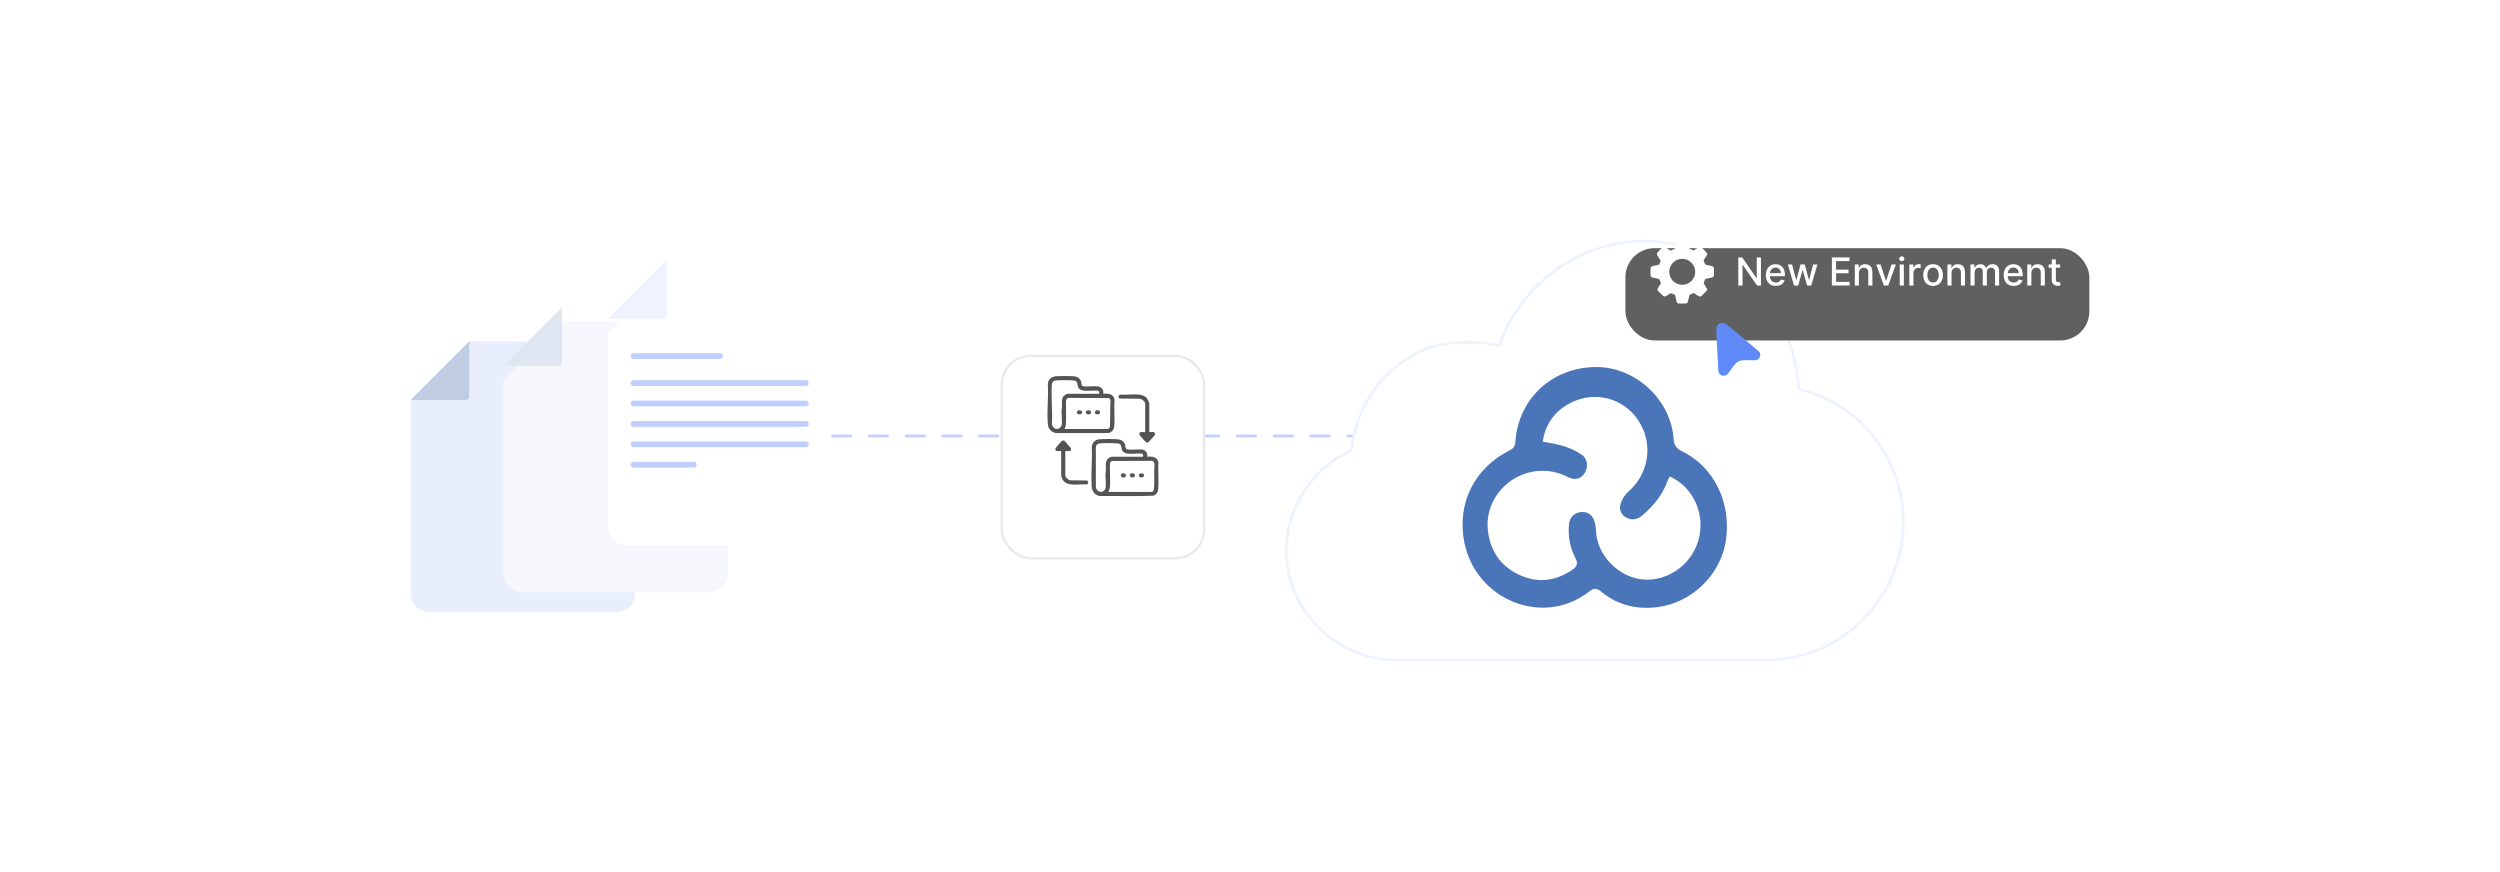 <?xml version="1.0" encoding="UTF-8"?><svg id="Layer_1" xmlns="http://www.w3.org/2000/svg" xmlns:xlink="http://www.w3.org/1999/xlink" viewBox="0 0 860 300"><defs><filter id="drop-shadow-1" x="161.04" y="98.571" width="101.52" height="117.36" filterUnits="userSpaceOnUse"><feOffset dx="0" dy="5"/><feGaussianBlur result="blur" stdDeviation="4"/><feFlood flood-color="#444" flood-opacity=".09"/><feComposite in2="blur" operator="in"/><feComposite in="SourceGraphic"/></filter><filter id="drop-shadow-2" x="197.04" y="82.491" width="101.52" height="117.12" filterUnits="userSpaceOnUse"><feOffset dx="0" dy="5"/><feGaussianBlur result="blur-2" stdDeviation="4"/><feFlood flood-color="#444" flood-opacity=".09"/><feComposite in2="blur-2" operator="in"/><feComposite in="SourceGraphic"/></filter><filter id="drop-shadow-3" x="429.84" y="70.491" width="237.6" height="169.2" filterUnits="userSpaceOnUse"><feOffset dx="0" dy="5"/><feGaussianBlur result="blur-3" stdDeviation="4"/><feFlood flood-color="#444" flood-opacity=".09"/><feComposite in2="blur-3" operator="in"/><feComposite in="SourceGraphic"/></filter><filter id="drop-shadow-4" x="326.804" y="104.496" width="105.36" height="105.6" filterUnits="userSpaceOnUse"><feOffset dx="0" dy="7.231"/><feGaussianBlur result="blur-4" stdDeviation="5.785"/><feFlood flood-color="#444" flood-opacity=".09"/><feComposite in2="blur-4" operator="in"/><feComposite in="SourceGraphic"/></filter><filter id="drop-shadow-5" x="541.252" y="67.664" width="195.36" height="67.44" filterUnits="userSpaceOnUse"><feOffset dx="0" dy="7.378"/><feGaussianBlur result="blur-5" stdDeviation="5.902"/><feFlood flood-color="#444" flood-opacity=".09"/><feComposite in2="blur-5" operator="in"/><feComposite in="SourceGraphic"/></filter><filter id="drop-shadow-6" x="578.16" y="99.051" width="39.6" height="42.24" filterUnits="userSpaceOnUse"><feOffset dx="0" dy="5"/><feGaussianBlur result="blur-6" stdDeviation="4"/><feFlood flood-color="#444" flood-opacity=".09"/><feComposite in2="blur-6" operator="in"/><feComposite in="SourceGraphic"/></filter></defs><path d="M218.516,123.934v80.068c0,3.598-2.915,6.507-6.507,6.507h-64.237c-3.598,0-6.507-2.909-6.507-6.507v-66.397l20.172-20.178h50.572c3.592,0,6.507,2.915,6.507,6.507Z" fill="#e8eefc"/><path d="M161.437,117.427v18.887c0,.713-.578,1.292-1.292,1.292h-18.88l20.172-20.178Z" fill="#c0cce2"/><path d="M250.409,112.219v80.068c0,3.598-2.915,6.507-6.507,6.507h-64.237c-3.598,0-6.507-2.909-6.507-6.507v-66.397l20.172-20.178h50.572c3.592,0,6.507,2.915,6.507,6.507Z" fill="#f5f7fc" filter="url(#drop-shadow-1)"/><path d="M193.33,105.712v18.887c0,.713-.578,1.292-1.292,1.292h-18.88l20.172-20.178Z" fill="#dfe6f2"/><path d="M286.346,95.998v80.068c0,3.598-2.915,6.507-6.507,6.507h-64.237c-3.598,0-6.507-2.909-6.507-6.507v-66.397l20.172-20.178h50.572c3.592,0,6.507,2.915,6.507,6.507Z" fill="#fff" filter="url(#drop-shadow-2)"/><path d="M229.267,89.491v18.887c0,.713-.578,1.292-1.292,1.292h-18.88l20.172-20.178Z" fill="#eff3ff"/><line x1="217.919" y1="122.514" x2="247.721" y2="122.514" fill="none" stroke="#bfd0fe" stroke-linecap="round" stroke-miterlimit="10" stroke-width="1.984"/><line x1="217.919" y1="131.775" x2="277.221" y2="131.775" fill="none" stroke="#bfd0fe" stroke-linecap="round" stroke-miterlimit="10" stroke-width="1.984"/><line x1="217.919" y1="138.796" x2="277.221" y2="138.796" fill="none" stroke="#bfd0fe" stroke-linecap="round" stroke-miterlimit="10" stroke-width="1.984"/><line x1="217.919" y1="145.817" x2="277.221" y2="145.817" fill="none" stroke="#bfd0fe" stroke-linecap="round" stroke-miterlimit="10" stroke-width="1.984"/><line x1="217.919" y1="152.838" x2="277.221" y2="152.838" fill="none" stroke="#bfd0fe" stroke-linecap="round" stroke-miterlimit="10" stroke-width="1.984"/><line x1="217.919" y1="159.858" x2="238.682" y2="159.858" fill="none" stroke="#bfd0fe" stroke-linecap="round" stroke-miterlimit="10" stroke-width="1.984"/><path d="M654.734,174.828c0,24.828-19.863,45.932-44.691,47.174h-130.348c-19.863,0-37.242-17.38-37.242-37.242,0-14.897,8.69-28.552,22.345-34.76,2.483-21.104,18.621-37.242,38.484-37.242,4.966,0,8.69,0,12.414,1.241,7.449-21.104,27.311-36.001,49.657-36.001,28.552,0,52.139,22.345,53.381,50.898,21.104,4.966,36.001,23.587,36.001,45.932Z" fill="#fff" filter="url(#drop-shadow-3)" stroke="#eff3ff" stroke-miterlimit="10"/><path d="M549.105,126.254c13.472-.04,25.706,11.232,26.615,24.722.152,2.259,1.007,3.34,2.967,4.294,11.064,5.382,17.082,17.998,14.962,31.032-1.861,11.441-11.65,21.046-23.475,22.549-7.121.905-13.805-.706-19.455-5.385-1.455-1.205-2.416-1.243-3.907-.07-15.92,12.533-39.205,3-43.101-16.937-2.609-13.352,3.509-25.458,15.567-31.521,1.282-.645,1.875-1.319,1.982-2.852,1.05-15.024,12.706-25.787,27.844-25.831ZM574.321,163.896c-.284.638-.541,1.128-.725,1.643-1.707,4.764-4.815,8.497-8.6,11.74-1.624,1.392-3.452,1.812-5.377.864-1.892-.931-2.713-2.768-2.182-4.654.442-1.567,1.421-3.224,2.644-4.289,7.191-6.259,8.758-16.497,3.561-24.475-5.06-7.767-14.949-10.466-23.419-6.108-5.359,2.757-8.623,7.231-9.514,13.3,2.676.557,5.174.857,7.516,1.631,2.104.695,4.203,1.678,6.001,2.958,2.048,1.459,2.192,4.471.72,6.512-1.402,1.944-3.521,2.249-5.971.91-.699-.382-1.452-.684-2.208-.942-13.1-4.467-26.3,6.224-24.945,19.307.764,7.379,4.551,12.717,11.236,15.653,6.179,2.713,12.255,1.907,17.865-1.978,1.537-1.065,2.027-2.072,1.038-3.966-1.932-3.703-2.685-7.761-2.185-11.931.286-2.387,2.187-3.904,4.47-3.951,2.406-.05,3.704,1.405,4.339,3.48.347,1.135.389,2.375.479,3.574.605,8.112,7.737,15.214,15.792,16.139,8.986,1.032,19.032-5.867,20.05-16.985.72-7.856-3.709-15.572-10.588-18.432Z" fill="#4a76b9"/><line x1="286.346" y1="150" x2="464.798" y2="150" fill="none" stroke="#bfd0fe" stroke-dasharray="6.33" stroke-linecap="round" stroke-miterlimit="10" stroke-width=".952"/><rect x="344.593" y="115.168" width="69.665" height="69.665" rx="10" ry="10" fill="#fff" filter="url(#drop-shadow-4)" stroke="#eaeaea" stroke-linecap="round" stroke-miterlimit="10" stroke-width=".85"/><path d="M394.651,157.113c1.754-.16,3.554.049,3.864,2.101-.247,3.042.241,6.54-.16,9.512-.099.736-.859,1.574-1.563,1.795-6.12.262-12.301.041-18.444.112-1.617-.255-2.66-1.521-2.788-3.133-.351-4.43.272-9.315,0-13.793.152-1.518,1.184-2.488,2.695-2.607,1.323-.104,5.907-.168,7.009.155.79.232,1.472.824,1.74,1.618.277.821-.103,1.637,1.063,1.765,1.626.179,3.519-.169,5.173.041,1.048.392,1.557,1.324,1.411,2.433ZM393.237,157.112c.008-.383.07-.833-.326-1.043-1.566-.255-4.791.419-6.099-.352-1.137-.67-.841-1.427-1.154-2.381-.204-.623-.804-.776-1.387-.822-1.532-.12-4.317-.133-5.839,0-.885.077-1.376.455-1.459,1.369l.005,13.613c.135,1.349,1.508,2.285,2.694,1.371.259-.2.583-.622.643-.948.279-1.535-.163-3.764.017-5.374.378-1.751-.592-3.988,1.268-5.095.1-.06.671-.337.724-.337h10.914ZM381.307,169.22h14.979c.128,0,.576-.459.623-.614.068-.22.117-1.151.131-1.459.086-1.823-.035-3.737-.007-5.575.014-.925.566-2.922-.832-3.05l-13.66.046c-.384.131-.611.406-.699.804-.144,2.571.172,5.313-.002,7.864-.05.727-.23,1.333-.534,1.985Z" fill="#545454"/><path d="M379.539,135.46c1.783-.152,3.521.025,3.866,2.099-.266,3.03.227,6.457-.161,9.426-.138,1.055-1.096,1.918-2.154,2l-17.765-.005c-1.598-.228-2.739-1.431-2.876-3.045-.377-4.434.291-9.393,0-13.882.129-1.51,1.199-2.489,2.695-2.607,1.68-.132,4.601-.132,6.281,0,1.137.09,2.204.76,2.51,1.909.183.685-.096,1.46.841,1.546,1.432.131,3.066-.115,4.514-.007,1.558.116,2.386.971,2.25,2.567ZM378.126,135.459c.008-.383.07-.833-.326-1.043-1.534-.247-4.827.403-6.099-.352-1.139-.676-.84-1.422-1.154-2.381-.189-.577-.747-.775-1.299-.822-1.069-.092-5.614-.151-6.458.087-.632.178-.871.656-.927,1.282-.387,4.326.296,9.226.005,13.613.139,1.294,1.458,2.231,2.644,1.409.262-.181.63-.677.693-.986.309-1.521-.187-3.934.016-5.551.337-1.445-.386-3.372.752-4.551.179-.185,1.022-.704,1.24-.704h10.914ZM366.196,147.567h14.979c.073,0,.423-.308.486-.398.302-.426.144-.915.177-1.413.136-2.031.056-4.061.084-6.103.012-.877.443-2.124-.461-2.713l-13.811-.071c-1.358.112-.887,2.216-.92,3.234-.062,1.935.093,4.34-.093,6.182-.051.502-.295.826-.441,1.282Z" fill="#545454"/><path d="M395.358,148.628h1.546c.225,0,.471.522.46.737-.026.507-1.866,2.098-2.18,2.669-.382.339-.691.276-1.066-.002-.217-.161-1.99-2.174-2.108-2.399-.179-.34.035-1.006.298-1.006h1.502l.133-.133v-9.545c0-.757-1.148-1.786-1.923-1.789l-6.83-.062c-.757-.358-.453-1.287.312-1.377,2.462.325,6.984-.833,8.842,1.059.383.39,1.013,1.548,1.013,2.08v9.766Z" fill="#545454"/><path d="M366.461,155.168v8.352c0,.669,1.078,1.631,1.745,1.702l5.683.061c.68.268.594,1.253-.142,1.37-2.642-.278-6.935,1.042-8.362-1.968-.061-.13-.338-.909-.338-.988v-8.396l-.133-.133h-1.502c-.263,0-.477-.666-.298-1.006.15-.285,1.771-2.104,2.063-2.355.37-.318.709-.402,1.111-.046l2.065,2.354c.275.256-.049,1.053-.346,1.053h-1.546Z" fill="#545454"/><path d="M385.965,162.875c.495-.144,1.311-.092,1.356.558.084,1.195-1.875,1.017-1.772.006.019-.186.235-.512.416-.564Z" fill="#545454"/><path d="M392.24,162.876c.516-.115,1.325-.043,1.341.642.021.892-1.642,1.011-1.812.137-.065-.336.122-.701.471-.779Z" fill="#545454"/><path d="M389.058,162.875c.496-.144,1.311-.093,1.356.557.083,1.178-1.799,1.002-1.769.096.007-.211.196-.591.412-.653Z" fill="#545454"/><path d="M377.309,141.134c1.446-.23,1.62,1.68-.106,1.39-.801-.135-.715-1.259.106-1.39Z" fill="#545454"/><path d="M374.216,141.135c1.368-.223,1.653,1.672-.106,1.39-.824-.132-.74-1.252.106-1.39Z" fill="#545454"/><path d="M371.123,141.135c.309-.05.876.055,1.017.355.578,1.241-1.707,1.47-1.707.377,0-.374.341-.675.69-.732Z" fill="#545454"/><rect x="559.146" y="77.998" width="159.589" height="31.741" rx="10" ry="10" fill="#606060" filter="url(#drop-shadow-5)"/><rect x="587.481" y="88.558" width="131.253" height="9.883" fill="none"/><path d="M605.766,88.558v9.658h-1.34l-4.909-7.084h-.09v7.084h-1.457v-9.658h1.349l4.914,7.093h.09v-7.093h1.443Z" fill="#fff"/><path d="M610.896,98.363c-.714,0-1.328-.153-1.842-.46-.515-.307-.91-.739-1.188-1.297-.278-.559-.418-1.213-.418-1.965,0-.741.14-1.395.418-1.962.278-.565.668-1.007,1.17-1.325.501-.317,1.088-.476,1.761-.476.409,0,.805.067,1.188.202.384.136.729.348,1.033.637s.545.664.722,1.125c.176.461.264,1.02.264,1.677v.5h-5.758v-1.057h4.376c0-.371-.075-.7-.227-.988-.15-.287-.362-.515-.634-.682-.273-.166-.591-.25-.955-.25-.397,0-.741.097-1.035.29s-.52.445-.68.755c-.158.31-.237.645-.237,1.007v.825c0,.484.085.896.257,1.236.171.339.411.598.719.775.309.178.668.267,1.08.267.268,0,.511-.039.731-.115.22-.077.41-.193.57-.347.16-.154.283-.345.368-.571l1.334.241c-.106.393-.298.736-.572,1.03-.275.294-.62.521-1.033.684s-.884.243-1.412.243Z" fill="#fff"/><path d="M617.145,98.216l-2.132-7.244h1.457l1.42,5.32h.07l1.425-5.32h1.457l1.415,5.296h.07l1.41-5.296h1.458l-2.127,7.244h-1.438l-1.472-5.231h-.108l-1.472,5.231h-1.434Z" fill="#fff"/><path d="M630.162,98.216v-9.658h6.055v1.254h-4.598v2.943h4.282v1.249h-4.282v2.957h4.654v1.255h-6.111Z" fill="#fff"/><path d="M639.467,93.915v4.301h-1.41v-7.244h1.353v1.179h.089c.167-.383.429-.691.786-.924.356-.232.807-.349,1.351-.349.494,0,.926.102,1.297.309s.659.512.863.917.307.907.307,1.505v4.607h-1.41v-4.438c0-.525-.137-.936-.41-1.233-.273-.298-.649-.446-1.127-.446-.327,0-.617.071-.87.213-.254.142-.453.348-.6.62-.145.272-.219.6-.219.983Z" fill="#fff"/><path d="M652.186,90.972l-2.626,7.244h-1.51l-2.632-7.244h1.515l1.834,5.574h.075l1.83-5.574h1.514Z" fill="#fff"/><path d="M654.224,89.855c-.245,0-.455-.083-.63-.248-.174-.165-.262-.362-.262-.592,0-.232.088-.432.262-.597.175-.165.385-.247.63-.247s.455.082.63.247c.174.165.262.362.262.592,0,.232-.088.432-.262.597-.175.165-.385.248-.63.248ZM653.512,98.216v-7.244h1.41v7.244h-1.41Z" fill="#fff"/><path d="M656.817,98.216v-7.244h1.362v1.15h.076c.132-.39.365-.696.7-.922.335-.225.714-.337,1.139-.337.088,0,.192.003.314.01.121.006.217.014.285.023v1.349c-.057-.016-.157-.034-.302-.054-.144-.021-.289-.031-.434-.031-.333,0-.63.07-.889.21-.26.14-.465.333-.616.58-.15.247-.226.527-.226.842v4.424h-1.41Z" fill="#fff"/><path d="M664.971,98.363c-.679,0-1.272-.156-1.777-.467-.507-.311-.899-.747-1.18-1.307-.279-.56-.42-1.214-.42-1.962,0-.752.141-1.408.42-1.972.28-.562.673-1,1.18-1.31.506-.311,1.099-.467,1.777-.467.68,0,1.272.155,1.778.467.506.31.899.748,1.179,1.31.28.564.42,1.22.42,1.972,0,.748-.14,1.402-.42,1.962-.279.56-.673.995-1.179,1.307-.506.31-1.099.467-1.778.467ZM664.976,97.179c.44,0,.805-.117,1.095-.35.289-.232.503-.542.644-.929.14-.387.21-.812.21-1.278,0-.462-.07-.888-.21-1.275-.141-.389-.354-.7-.644-.936-.29-.235-.654-.353-1.095-.353-.443,0-.81.118-1.102.353-.29.236-.506.548-.645.936-.14.388-.21.814-.21,1.275,0,.466.07.892.21,1.278s.355.696.645.929c.291.232.658.35,1.102.35Z" fill="#fff"/><path d="M671.328,93.915v4.301h-1.41v-7.244h1.353v1.179h.089c.167-.383.429-.691.786-.924.356-.232.807-.349,1.351-.349.494,0,.926.102,1.297.309s.659.512.863.917.307.907.307,1.505v4.607h-1.41v-4.438c0-.525-.137-.936-.41-1.233-.273-.298-.649-.446-1.127-.446-.327,0-.617.071-.87.213-.254.142-.453.348-.6.62-.145.272-.219.6-.219.983Z" fill="#fff"/><path d="M677.851,98.216v-7.244h1.353v1.179h.089c.151-.398.398-.711.741-.935s.753-.337,1.23-.337c.484,0,.891.112,1.22.339.328.227.571.538.729.934h.075c.173-.387.448-.695.825-.926.377-.231.827-.347,1.349-.347.657,0,1.194.205,1.61.617.417.412.625,1.033.625,1.863v4.857h-1.41v-4.726c0-.49-.133-.846-.4-1.065-.268-.221-.587-.33-.957-.33-.46,0-.816.141-1.071.422s-.382.642-.382,1.082v4.617h-1.405v-4.815c0-.393-.123-.709-.368-.947-.245-.239-.565-.358-.957-.358-.268,0-.514.069-.738.209-.225.141-.405.335-.542.583s-.205.536-.205.863v4.466h-1.41Z" fill="#fff"/><path d="M692.706,98.363c-.714,0-1.328-.153-1.842-.46-.515-.307-.91-.739-1.188-1.297-.278-.559-.418-1.213-.418-1.965,0-.741.14-1.395.418-1.962.278-.565.668-1.007,1.17-1.325.501-.317,1.088-.476,1.761-.476.409,0,.805.067,1.188.202.384.136.729.348,1.033.637s.545.664.722,1.125c.176.461.264,1.02.264,1.677v.5h-5.758v-1.057h4.376c0-.371-.075-.7-.227-.988-.15-.287-.362-.515-.634-.682-.273-.166-.591-.25-.955-.25-.397,0-.741.097-1.035.29s-.52.445-.68.755c-.158.31-.237.645-.237,1.007v.825c0,.484.085.896.257,1.236.171.339.411.598.719.775.309.178.668.267,1.08.267.268,0,.511-.039.731-.115.22-.077.41-.193.57-.347.16-.154.283-.345.368-.571l1.334.241c-.106.393-.298.736-.572,1.03-.275.294-.62.521-1.033.684s-.884.243-1.412.243Z" fill="#fff"/><path d="M698.795,93.915v4.301h-1.41v-7.244h1.353v1.179h.089c.167-.383.429-.691.786-.924.356-.232.807-.349,1.351-.349.494,0,.926.102,1.297.309s.659.512.863.917.307.907.307,1.505v4.607h-1.41v-4.438c0-.525-.137-.936-.41-1.233-.273-.298-.649-.446-1.127-.446-.327,0-.617.071-.87.213-.254.142-.453.348-.6.62-.145.272-.219.6-.219.983Z" fill="#fff"/><path d="M708.698,90.972v1.132h-3.956v-1.132h3.956ZM705.803,89.237h1.41v6.853c0,.273.041.478.123.615.081.137.188.23.318.278.13.049.273.073.427.073.113,0,.212-.008.297-.023s.15-.028.198-.038l.255,1.165c-.082.031-.198.064-.35.097-.15.033-.34.051-.565.055-.371.006-.717-.06-1.038-.198-.32-.139-.58-.352-.778-.642-.197-.289-.297-.652-.297-1.09v-7.144Z" fill="#fff"/><path d="M580.377,82.767c.07.059.179.266.214.359.134.361.508,2.387.651,2.494l1.334.533c.639-.3,1.264-.837,1.892-1.128.331-.154.521-.14.809.086.346.272,1.605,1.514,1.844,1.853.122.173.181.335.132.549-.12.531-.95,1.459-1.179,2.009l-.026.168.57,1.303c.758.281,1.707.336,2.449.61.301.111.464.277.5.604.06.532.067,2.111-.004,2.631-.036.266-.19.442-.434.543-.698.288-1.719.315-2.419.598-.05.02-.104.025-.137.075l-.525,1.326,1.216,2.104c.033.133-.014.26-.069.379-.1.218-1.641,1.77-1.899,1.968-.228.174-.407.226-.701.151-.451-.115-1.362-.879-1.867-1.108-.056-.025-.103-.072-.171-.044l-1.356.602-.61,2.45c-.111.301-.277.464-.604.501-.532.06-2.111.067-2.631-.004-.266-.036-.442-.19-.543-.434-.286-.694-.316-1.72-.598-2.42-.02-.05-.025-.104-.075-.137l-1.337-.56-1.881,1.121c-.274.105-.502.084-.733-.094-.349-.268-1.615-1.526-1.869-1.871-.123-.168-.151-.298-.124-.506.058-.456.907-1.477,1.125-1.98.018-.043.056-.079.041-.131l-.599-1.353c-.758-.281-1.707-.336-2.449-.61-.301-.111-.464-.277-.5-.604-.06-.532-.067-2.111.004-2.631.036-.266.19-.442.434-.543.701-.29,1.719-.315,2.419-.598.05-.02.104-.025.137-.076l.481-1.202-1.231-2.04c-.141-.334-.109-.555.113-.837.295-.373,1.395-1.482,1.768-1.759.188-.14.42-.261.657-.154l2.062,1.212.135.016,1.389-.613.61-2.45c.111-.301.277-.464.604-.501.589-.066,1.952-.056,2.551-.002.124.011.336.063.431.143ZM578.3,89.056c-3.525.299-5.297,4.446-3.092,7.231,1.912,2.416,5.68,2.171,7.283-.449,1.913-3.127-.561-7.091-4.19-6.783Z" fill="#fff"/><g filter="url(#drop-shadow-6)"><path d="M592.183,106.098c.874-.119,1.332.203,1.975.699,3.758,2.906,7.295,6.147,10.984,9.136.924,1.182.158,2.868-1.324,2.985-1.788.141-4.349-.4-5.91.481-1.351.762-2.464,3-3.534,4.182-.849.938-2.312.934-3.003-.171-.46-.735-.355-2.818-.405-3.762-.159-3.012-.347-6.026-.477-9.039-.069-1.599-.553-4.205,1.695-4.511Z" fill="#618af9"/></g></svg>